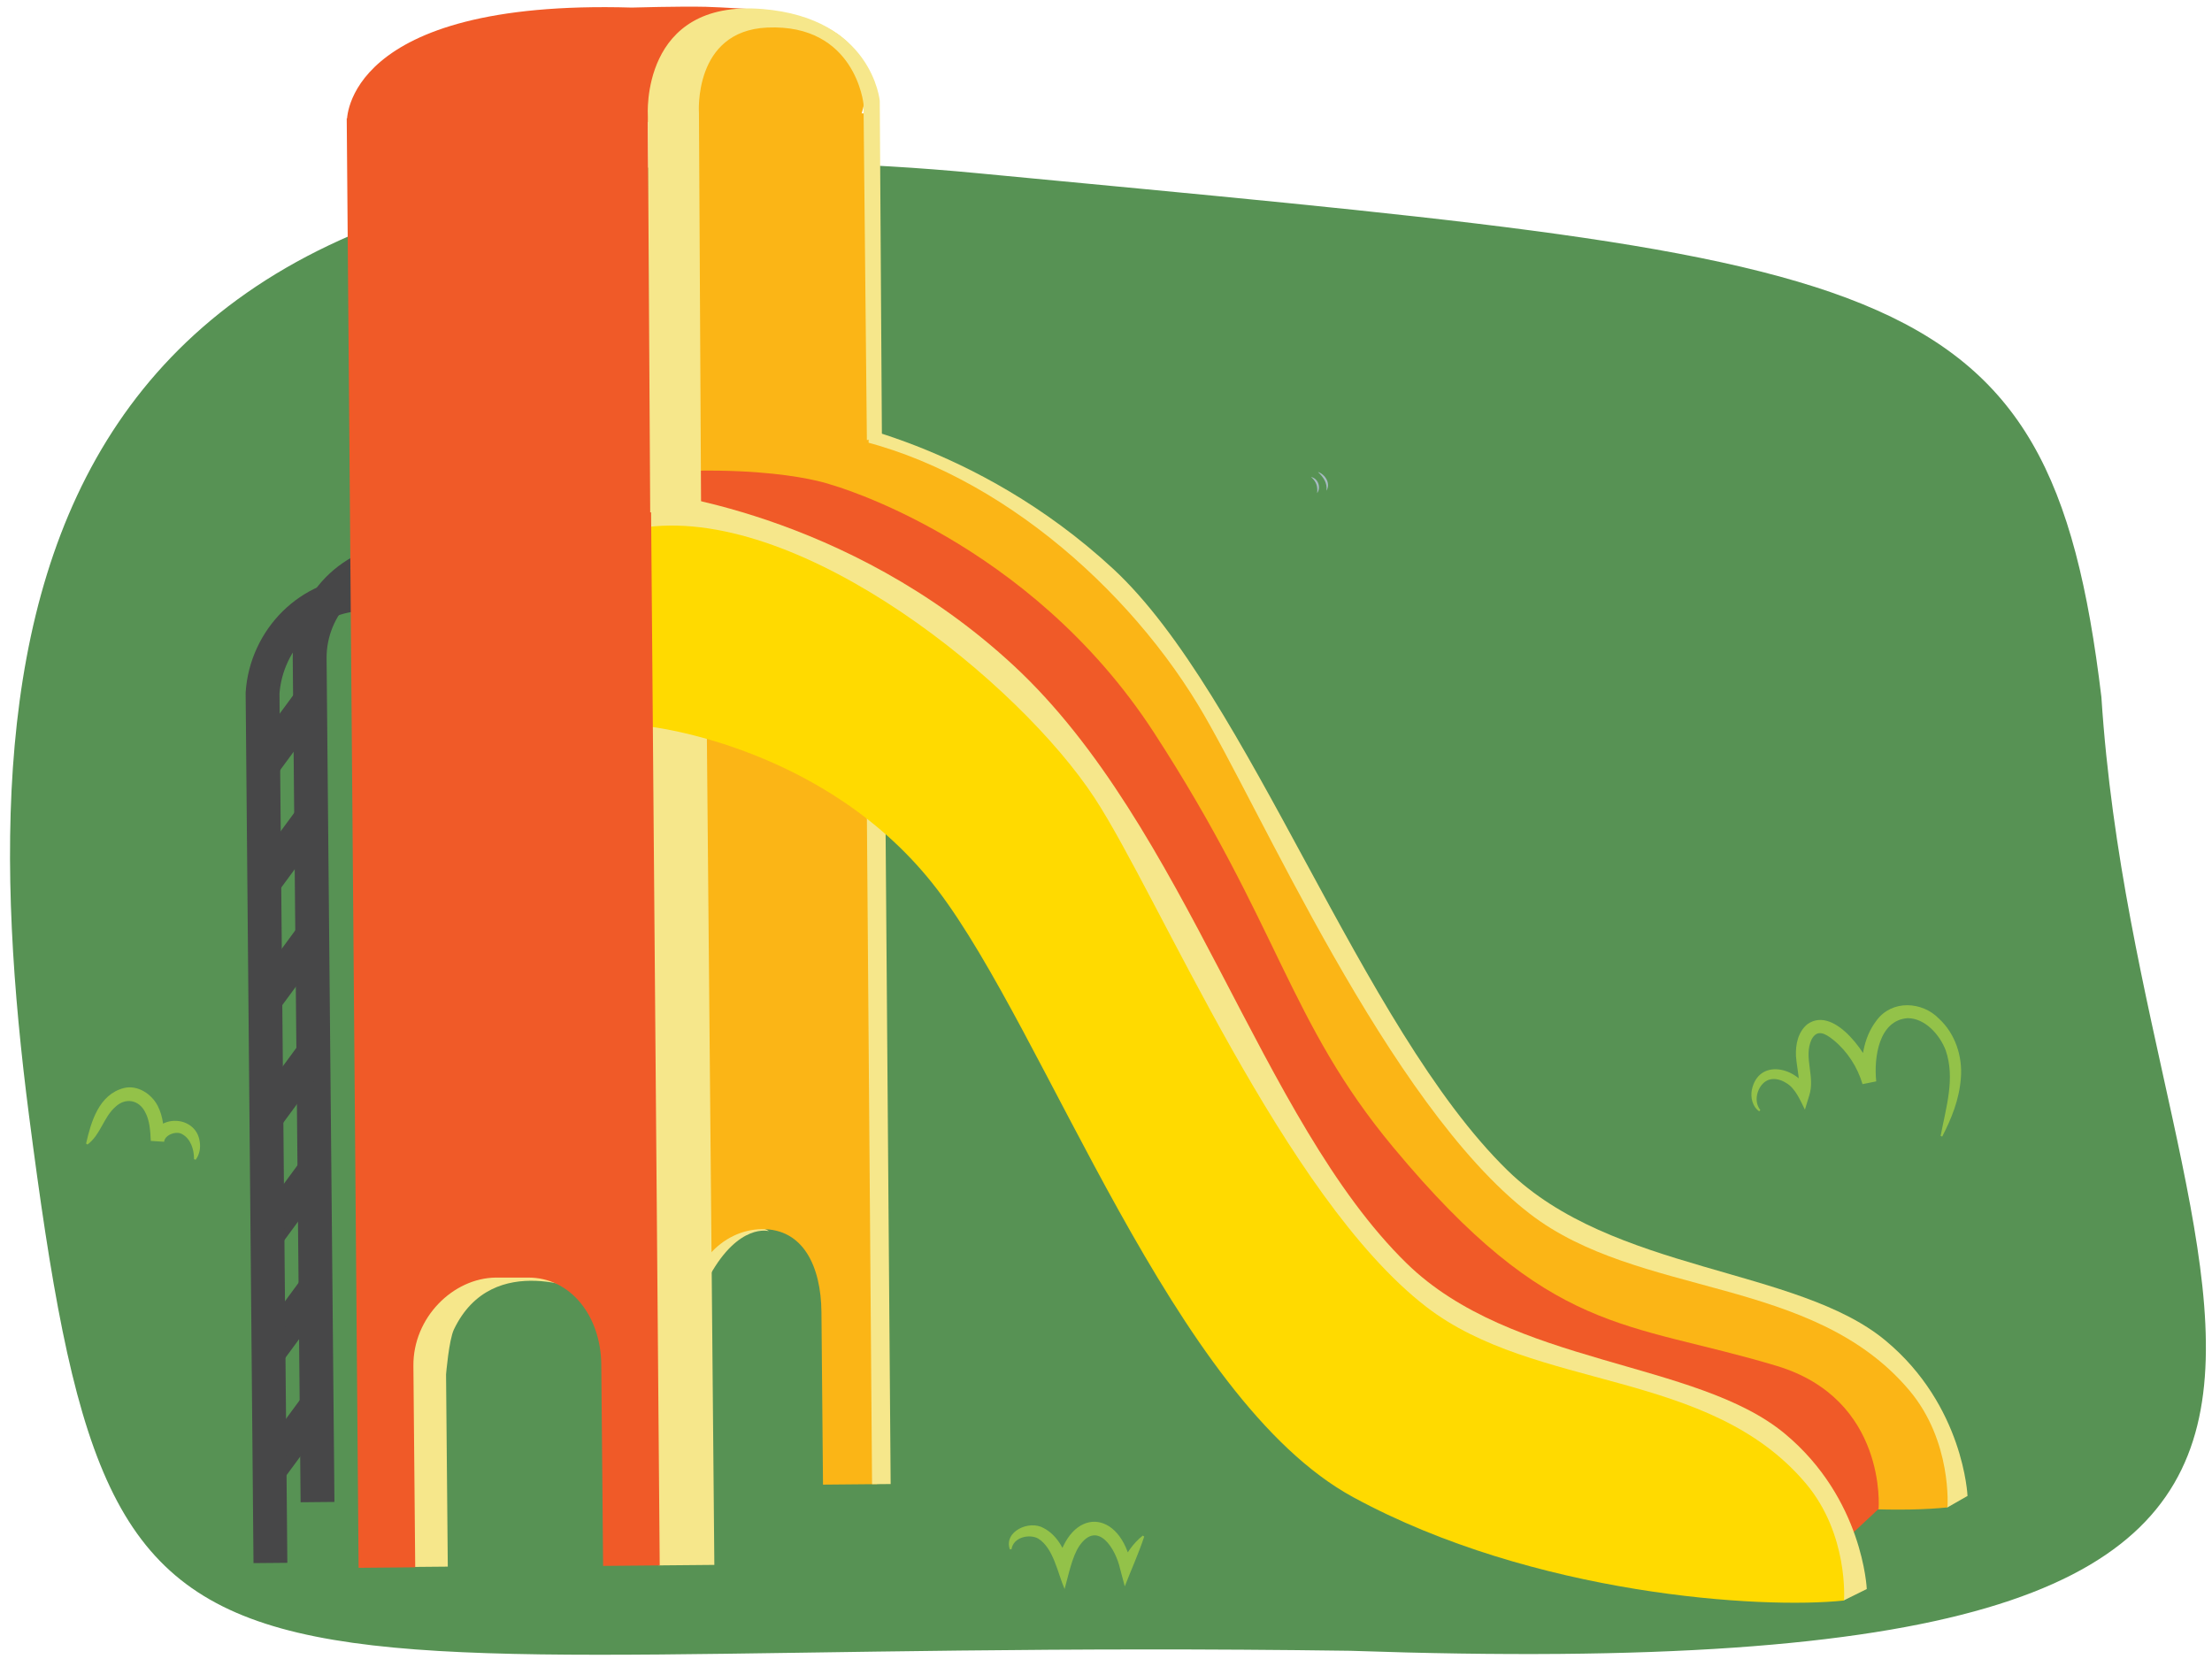 <?xml version="1.0" encoding="UTF-8"?><svg id="a" xmlns="http://www.w3.org/2000/svg" width="380" height="285" viewBox="0 0 380 285"><path d="m5,191.76C-6.098,105.956,2.546,13.952,168,29.76c157,15,184,15,193,90,7,108,79.928,171.048-129,163.83-202-2.83-212.121,23.205-227-91.83Z" fill="#579254"/><path d="m334.556,258.955l3.444-1.968s-.624-15.509-14.077-26.686c-15.22-12.644-46.937-11.66-64.953-29.25-25.242-24.646-44.375-81.696-67.727-103.319-23.757-21.997-50.147-25.864-50.147-25.864l-.18,9.886,120.605,137.174,73.034,40.026Z" fill="#f6e78b"/><path d="m117.804,255.284l3.195-.029-.264-29.285s.336-5.311,1.202-6.867c5.043-9.065,10.142-7.605,10.142-7.605,0,0-1.706-1.591-6.682.118-4.568,1.569-7.747,4.53-7.9,9.59-.051,1.696.043,4.726.043,4.726l.265,29.352Z" fill="#f6e78b"/><path d="m71.126,269.184l5.8-.052-.298-33.011s.488-5.93,1.355-7.74c6.689-13.967,23.146-6.211,23.146-6.211,0,0-14.165-6.315-19.774-4.389-5.149,1.768-10.402,7.287-10.575,12.991-.058,1.912.048,5.327.048,5.327l.299,33.086Z" fill="#f6e78b"/><path d="m116.417,19.867l32.341-.399,1.918,235.493-9.292.084-.268-29.632c-.071-7.904-3.157-14.319-10.199-14.255h0c-7.043.064-12.746,6.582-12.675,14.486l.268,29.632-.175.084-1.918-235.493Z" fill="#fbb516"/><path d="m147.737,20.317s7.747-18.2-20.679-18.393l-32.606,2.724s19.654.322,21.122,15.485l32.163.184Z" fill="#fbb516"/><rect x="112.369" y="99.953" width="9.585" height="168.928" transform="translate(235.983 367.769) rotate(179.483)" fill="#f6e78b"/><polygon points="149.811 254.971 153.006 254.942 152.009 126.289 148.814 126.318 149.811 254.971" fill="#f6e78b"/><path d="m141.252,74.425l.298,34.28s18.401,3.422,37.253,28.127c18.852,24.706,40.432,87.539,71.464,104.389,31.031,16.85,70.191,19.248,84.289,17.733,0,0,.843-11.349-6.565-20.121-16.679-19.75-46.391-15.798-65.229-30.353-24.393-18.848-46.41-70.026-56.938-87.384-13.506-22.268-38.448-43.046-64.572-46.671Z" fill="#fbb516"/><path d="m100.907,82.252c29.08-3.68,41.867,1.015,41.867,1.015,0,0,33.895,9.359,55.484,42.609,21.589,33.251,23.062,49.549,41.089,71.221,27.083,32.559,39.93,29.761,65.824,37.536,19.088,5.731,17.553,24.58,17.553,24.58l-13.478,12.603-100.33-53.145-64.978-93.391s-72.11-39.348-43.031-43.027Z" fill="#f05a28"/><path d="m225.218,81.948c1.2.202,1.783,1.797,1.053,2.766.133-1.14-.159-2.029-1.053-2.766h0Z" fill="#a7bbc2"/><path d="m226.399,81.078c1.256.38,2.251,1.998,1.467,3.214.199-1.317-.531-2.339-1.467-3.214h0Z" fill="#a7bbc2"/><path d="m144.311,130.077c.395,1.142,1.236,1.629,2.396,1.778-1.15.483-2.621-.516-2.396-1.778h0Z" fill="#a7bbc2"/><path d="m143.005,131.038c.511,1.214,1.336,2.19,2.694,2.31-1.412.481-2.764-.947-2.694-2.31h0Z" fill="#a7bbc2"/><path d="m316.782,274.916l3.911-1.937s-.624-15.509-14.077-26.686c-15.22-12.644-46.937-11.66-64.953-29.25-25.242-24.646-37.762-75.123-67.556-102.733-28.778-26.669-62.928-29.856-62.928-29.856l-.446,9.957,133.482,140.51,72.567,39.996Z" fill="#f6e78b"/><path d="m111.232,90.536l.298,34.28s30.647,3.307,49.5,28.013c18.852,24.706,40.432,87.539,71.464,104.389,31.031,16.85,70.191,19.248,84.289,17.733,0,0,.843-11.349-6.565-20.121-16.679-19.75-46.391-15.798-65.229-30.353-24.393-18.848-45.832-70.419-56.938-87.384-12.952-19.785-49.956-49.85-76.818-46.557Z" fill="#ffda00"/><path d="m69.903,96.144c-9.271.084-16.788,7.738-16.705,17.009l1.35,144.892" fill="none" stroke="#474748" stroke-miterlimit="10" stroke-width="5.814"/><line x1="53.205" y1="120.491" x2="45.314" y2="131.212" fill="none" stroke="#474748" stroke-miterlimit="10" stroke-width="5.814"/><line x1="53.387" y1="140.68" x2="45.496" y2="151.401" fill="none" stroke="#474748" stroke-miterlimit="10" stroke-width="5.814"/><line x1="53.569" y1="160.869" x2="45.679" y2="171.59" fill="none" stroke="#474748" stroke-miterlimit="10" stroke-width="5.814"/><line x1="53.752" y1="181.058" x2="45.861" y2="191.779" fill="none" stroke="#474748" stroke-miterlimit="10" stroke-width="5.814"/><line x1="53.934" y1="201.247" x2="46.043" y2="211.968" fill="none" stroke="#474748" stroke-miterlimit="10" stroke-width="5.814"/><line x1="54.116" y1="221.435" x2="46.226" y2="232.157" fill="none" stroke="#474748" stroke-miterlimit="10" stroke-width="5.814"/><line x1="54.298" y1="241.624" x2="46.408" y2="252.345" fill="none" stroke="#474748" stroke-miterlimit="10" stroke-width="5.814"/><path d="m62.543,102.035c-9.271.084-16.788,7.738-17.437,17.016l1.35,149.451" fill="none" stroke="#474748" stroke-miterlimit="10" stroke-width="5.814"/><path d="m59.598,20.848S58.871-.156,108.528,1.301c0,0,8.331-.24,12.747-.131,2.425.06,9.689.512,9.689.512,0,0-18.405,3.81-19.596,19.296l-51.77-.13Z" fill="#f05a28"/><path d="m59.565,20.331l51.728-.418,2.04,249.006-9.726.088-.313-34.61c-.075-8.273-5.255-14.987-12.627-14.921h-5.47c-7.372.067-14.253,6.89-14.179,15.163l.313,34.61-9.726.088-2.04-249.006Z" fill="#f05a28"/><path d="m111.293,19.914l.406,68.104,8.745.087-.37-68.67s-1.029-14.12,11.717-14.699c15.16-.688,16.553,13.138,16.553,13.138l.578,57.747,2.579-.909-.367-57.396s-1.307-14.239-20.171-15.768c-21.035-1.705-19.671,18.365-19.671,18.365Z" fill="#f6e78b"/><path d="m333.378,195.149c.941-4.955,2.533-9.933.871-14.721-1.024-2.685-3.543-5.498-6.508-5.518-5,.329-5.848,6.818-5.424,10.859,0,0-2.354.475-2.354.475-.867-2.94-2.615-5.654-5.001-7.589-1.393-1.127-2.814-1.921-3.764-.056-1.403,3.031.676,6.362-.392,9.612,0,0-.74,2.414-.74,2.414-.773-1.536-1.637-3.683-3.203-4.572-.873-.559-1.886-.842-2.827-.607-1.937.481-3.033,3.569-1.625,5.244,0,0-.197.218-.197.218-1.147-.775-1.517-2.351-1.267-3.672,1.161-5.518,7.826-3.946,9.792.227,0,0-1.872.168-1.872.168.509-1.747-.16-3.852-.338-6.232-.085-1.937.335-4.152,2.002-5.481,4.706-3.276,10.792,5.735,11.743,9.64,0,0-2.354.475-2.354.475-.32-3.721.072-7.624,2.455-10.736,2.63-3.572,7.833-3.295,10.732-.29,2.798,2.567,4.066,6.523,3.75,10.199-.267,3.651-1.611,6.961-3.202,10.04,0,0-.277-.097-.277-.097h0Z" fill="#93c249"/><path d="m14.788,196.457c.847-3.729,2.19-8.413,6.469-9.536,2.374-.602,4.787,1.015,5.832,3.043,1.033,2.015,1.056,4.102,1.124,5.942l-2.292-.145c1.045-4.473,7.713-4.186,8.375.284.207,1.137-.026,2.33-.686,3.187l-.276-.1c.011-1.717-.604-3.504-2.035-4.295-1.007-.609-2.997.105-3.101,1.307,0,0-2.292-.145-2.292-.145-.081-1.834-.227-3.584-.942-4.895-1.044-2.155-3.393-2.623-5.152-.945-2.016,1.762-2.541,4.8-4.781,6.461,0,0-.244-.164-.244-.164h0Z" fill="#93c249"/><path d="m196.563,263.964c-.887,2.743-2.301,5.873-3.337,8.556,0,0-.786-2.936-.786-2.936-.752-3.518-3.873-8.557-7.008-4.027-1.279,1.858-1.909,5.203-2.545,7.419-1.202-2.752-1.894-7.045-4.558-8.679-1.481-.808-4.238-.249-4.552,1.829,0,0-.289.052-.289.052-1.106-3.065,3.3-5.112,5.801-3.671,2.446,1.273,3.592,3.878,4.511,6.22,0,0-2.212.12-2.212.12,2.192-10.1,10.917-9.78,12.81.267,0,0-1.904-.16-1.904-.16.907-1.959,2.112-3.803,3.829-5.156,0,0,.241.167.241.167h0Z" fill="#93c249"/></svg>